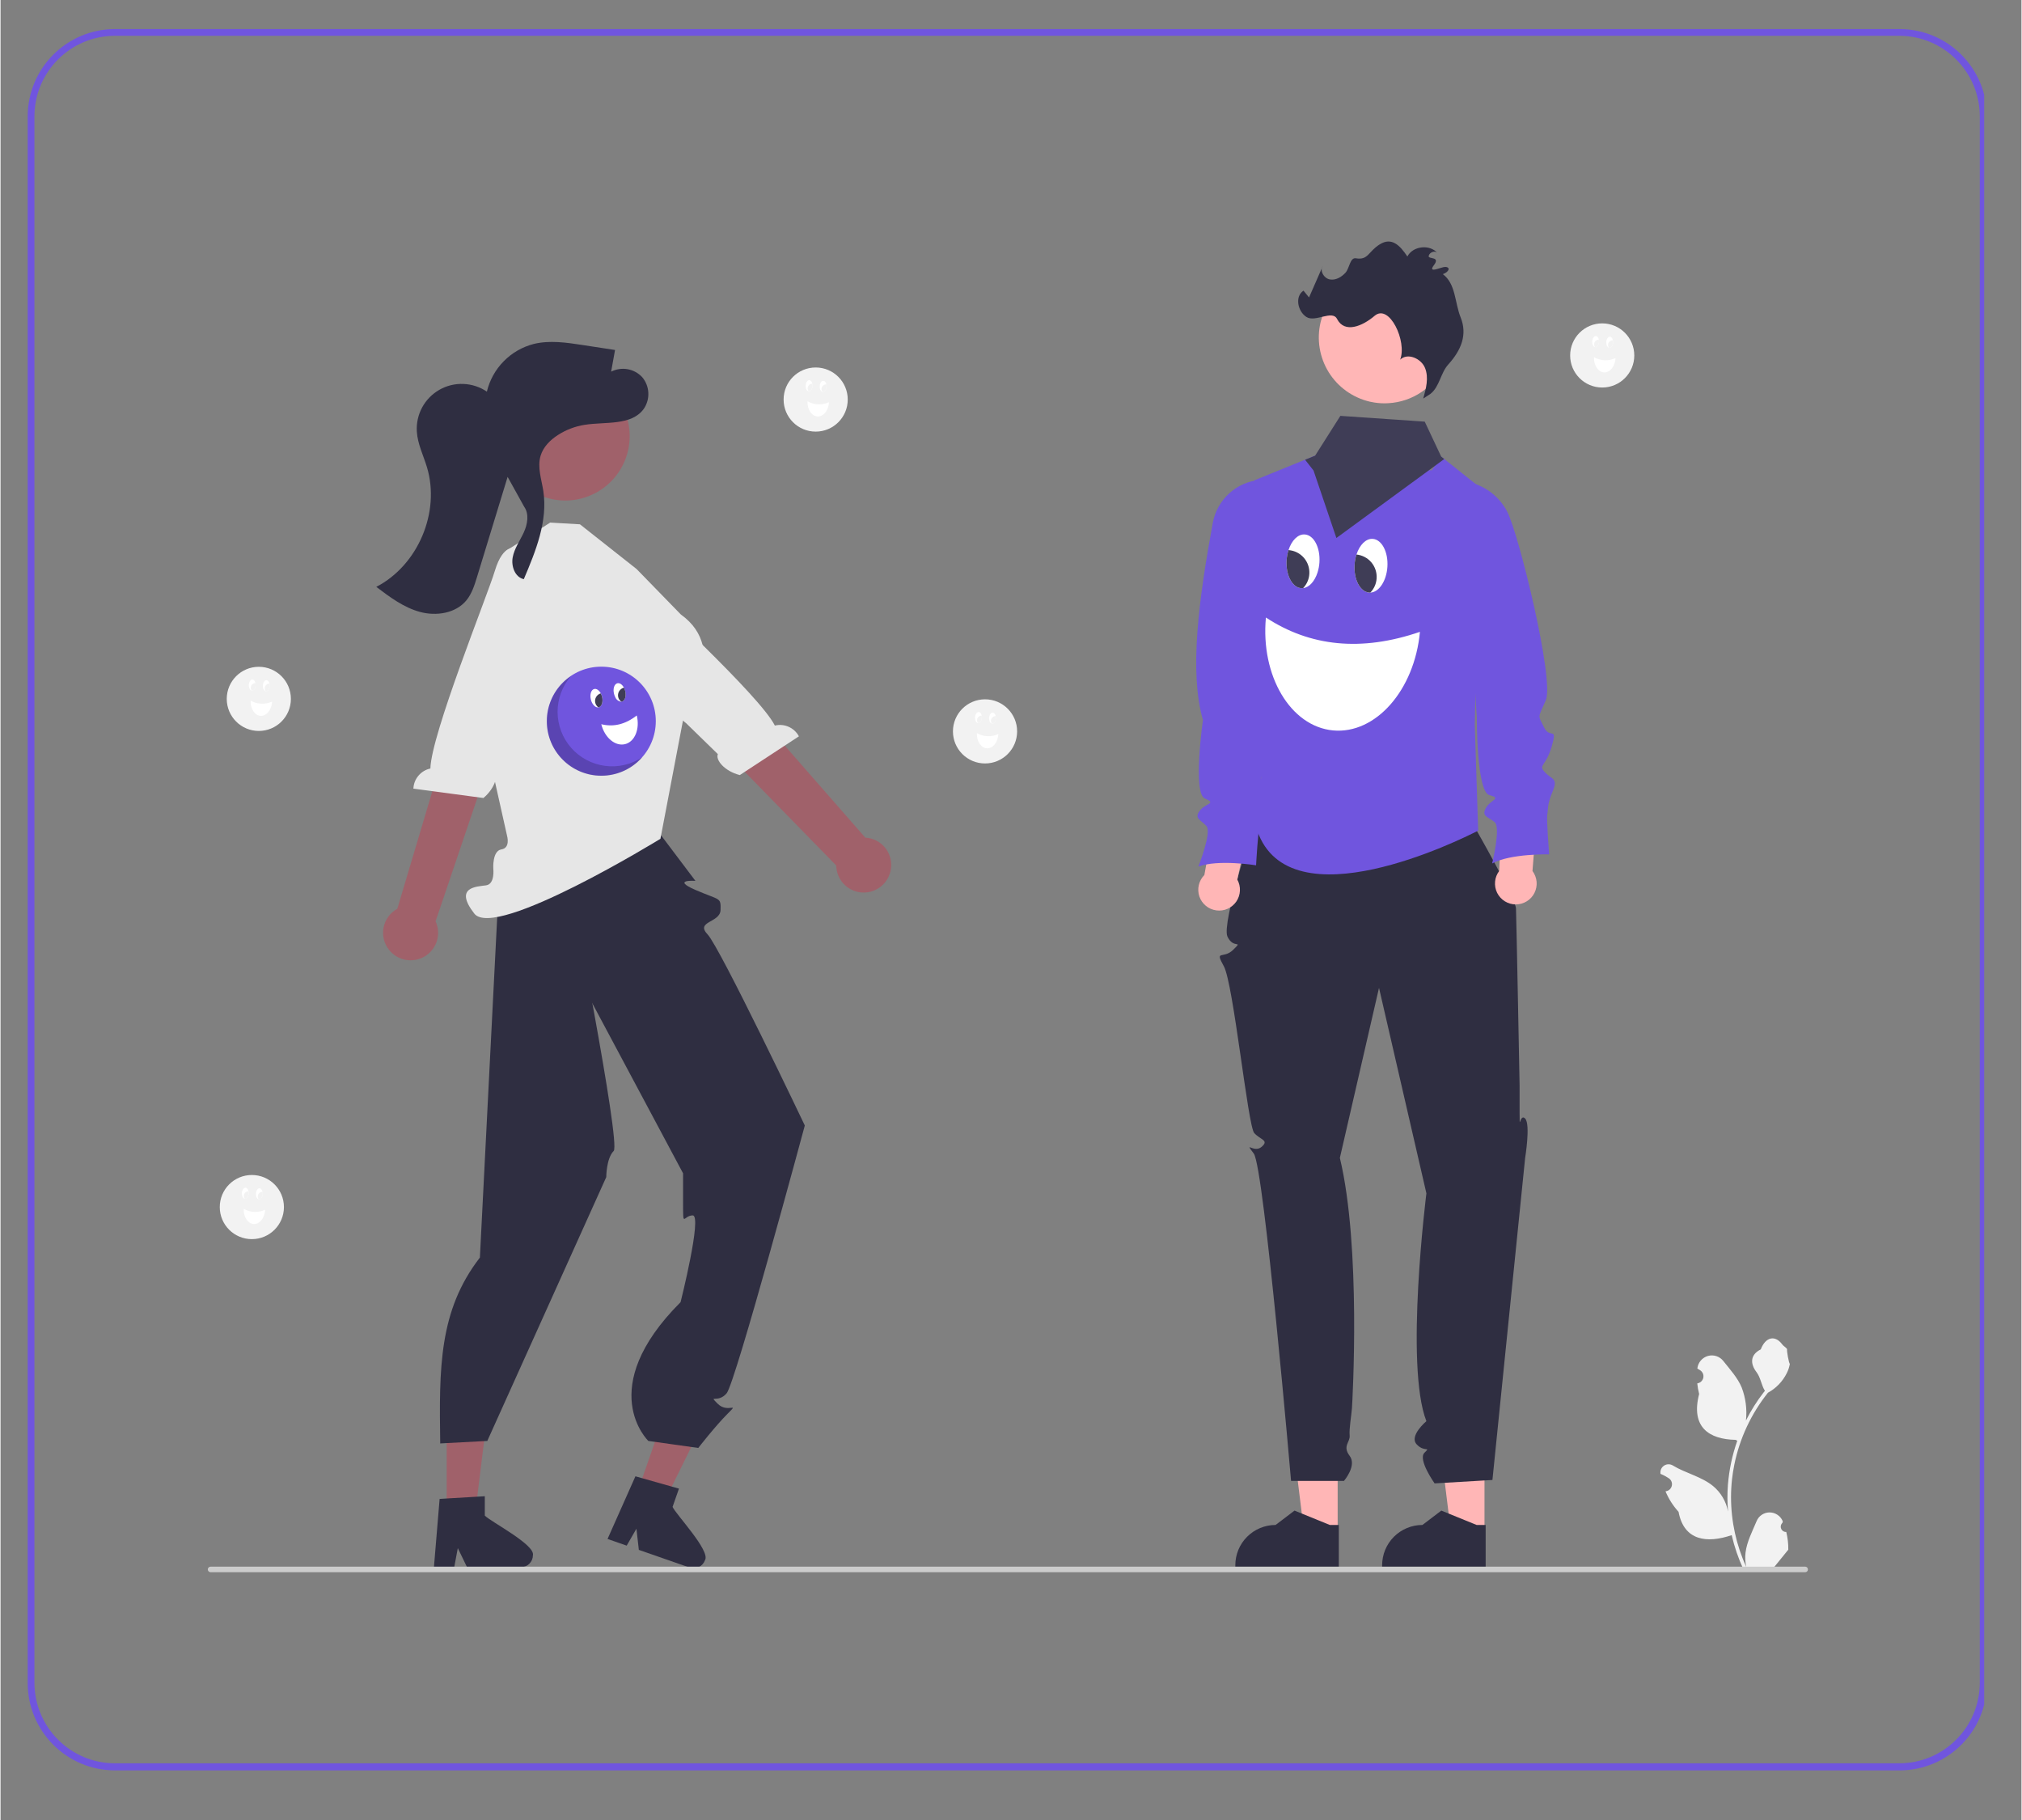 <svg xmlns="http://www.w3.org/2000/svg" xmlns:xlink="http://www.w3.org/1999/xlink" width="300" viewBox="0 0 224.88 202.5" height="270" preserveAspectRatio="xMidYMid meet"><rect x="0" y="0" width="224.88" height="202.5" fill="#808080" stroke="none"/><defs><clipPath id="1e2f508dad"><path d="M 3.023 3.234 L 220.734 3.234 L 220.734 197 L 3.023 197 Z M 3.023 3.234 " clip-rule="nonzero"></path></clipPath><clipPath id="4cc0162197"><path d="M 12.746 3.234 L 211.309 3.234 C 216.68 3.234 221.035 7.586 221.035 12.957 L 221.035 187.254 C 221.035 192.625 216.68 196.98 211.309 196.98 L 12.746 196.98 C 7.375 196.98 3.023 192.625 3.023 187.254 L 3.023 12.957 C 3.023 7.586 7.375 3.234 12.746 3.234 Z M 12.746 3.234 " clip-rule="nonzero"></path></clipPath><clipPath id="711fa5f88a"><path d="M 23.062 174 L 201.121 174 L 201.121 175 L 23.062 175 Z M 23.062 174 " clip-rule="nonzero"></path></clipPath></defs><g clip-path="url(#1e2f508dad)"><g clip-path="url(#4cc0162197)"><path stroke-linecap="butt" transform="matrix(0.748, 0, 0, 0.748, 3.022, 3.233)" fill="none" stroke-linejoin="miter" d="M 12.997 0.002 L 278.401 0.002 C 285.58 0.002 291.402 5.818 291.402 12.998 L 291.402 245.967 C 291.402 253.146 285.58 258.968 278.401 258.968 L 12.997 258.968 C 5.818 258.968 0.002 253.146 0.002 245.967 L 0.002 12.998 C 0.002 5.818 5.818 0.002 12.997 0.002 Z M 12.997 0.002 " stroke="#7055de" stroke-width="2" stroke-opacity="1" stroke-miterlimit="4"></path></g></g><path fill="#a0616a" d="M 70.879 165.996 L 73.879 167.043 L 79.348 155.965 L 74.914 154.418 Z M 70.879 165.996 " fill-opacity="1" fill-rule="nonzero"></path><path fill="#2f2e41" d="M 74.781 167.664 L 75.492 165.629 L 74.688 165.402 L 71.406 164.473 L 70.648 164.258 L 67.703 170.875 L 67.547 171.23 L 69.676 171.973 L 69.871 171.633 L 70.758 170.094 L 70.98 172.02 L 71.027 172.445 L 76.68 174.414 C 77.016 174.531 77.387 174.508 77.707 174.352 C 78.027 174.199 78.273 173.922 78.391 173.586 C 79.02 172.555 75.16 168.508 74.781 167.664 Z M 74.781 167.664 " fill-opacity="1" fill-rule="nonzero"></path><path fill="#a0616a" d="M 49.645 168.34 L 52.824 168.34 L 54.336 156.078 L 49.645 156.078 Z M 49.645 168.34 " fill-opacity="1" fill-rule="nonzero"></path><path fill="#2f2e41" d="M 53.887 168.629 L 53.887 166.477 L 53.051 166.527 L 49.648 166.727 L 48.859 166.777 L 48.258 173.992 L 48.227 174.379 L 50.484 174.379 L 50.555 173.996 L 50.883 172.25 L 51.73 173.996 L 51.914 174.379 L 57.898 174.379 C 58.258 174.379 58.598 174.234 58.848 173.984 C 59.102 173.73 59.242 173.391 59.242 173.035 C 59.496 171.855 54.52 169.305 53.887 168.629 Z M 53.887 168.629 " fill-opacity="1" fill-rule="nonzero"></path><path fill="#2f2e41" d="M 72.332 91.391 L 77.324 98.008 C 77.324 98.008 74.57 97.816 77.324 99.016 C 80.082 100.215 80.16 99.793 80.121 101.246 C 80.082 102.695 77.273 102.48 78.68 103.969 C 80.082 105.453 89.496 125.227 89.496 125.227 C 89.496 125.227 81.785 153.855 80.797 155.023 C 79.809 156.191 78.703 155.086 79.809 156.191 C 80.91 157.293 82.289 155.914 80.91 157.293 C 79.531 158.672 77.641 161.105 77.641 161.105 L 72.086 160.324 C 72.086 160.324 66.02 154.535 75.672 144.883 C 75.672 144.883 78.102 135.23 77.023 135.23 C 75.949 135.234 75.949 136.789 75.949 133.668 L 75.949 130.547 L 63.168 106.605 C 63.168 106.605 55.012 100.242 55.141 97.332 C 55.266 94.426 72.332 91.391 72.332 91.391 Z M 72.332 91.391 " fill-opacity="1" fill-rule="nonzero"></path><path fill="#2f2e41" d="M 63.266 98.008 C 63.266 98.008 69.055 127.238 68.227 128.062 C 67.402 128.891 67.402 130.969 67.402 130.969 L 54.164 160.324 L 48.926 160.602 C 48.801 152.203 48.77 145.832 53.34 139.922 L 55.543 96.629 Z M 63.266 98.008 " fill-opacity="1" fill-rule="nonzero"></path><path fill="#e6e6e6" d="M 70.781 63.316 L 64.473 58.336 L 61.16 58.145 L 56.242 61.293 L 55.039 67.434 L 52.191 74.348 L 56.367 93.008 C 56.367 93.008 56.758 94.348 55.734 94.508 C 54.707 94.668 54.832 96.641 54.832 96.641 C 54.832 96.641 55.039 98.352 54.043 98.504 C 53.047 98.652 50.391 98.652 52.715 101.645 C 55.039 104.633 73.43 93.328 73.43 93.328 L 76.102 79.312 C 76.102 79.312 81.281 72.355 75.703 68.371 Z M 70.781 63.316 " fill-opacity="1" fill-rule="nonzero"></path><path fill="#a0616a" d="M 43.234 105.688 C 42.957 105.34 42.758 104.938 42.652 104.504 C 42.547 104.07 42.539 103.621 42.625 103.188 C 42.715 102.75 42.895 102.34 43.16 101.98 C 43.422 101.621 43.762 101.328 44.152 101.113 L 52.09 74.473 L 57.055 76.973 L 48.41 102.508 C 48.723 103.188 48.777 103.957 48.562 104.676 C 48.344 105.391 47.871 106.004 47.234 106.395 C 46.598 106.785 45.836 106.93 45.102 106.801 C 44.363 106.672 43.699 106.273 43.234 105.688 Z M 43.234 105.688 " fill-opacity="1" fill-rule="nonzero"></path><path fill="#e6e6e6" d="M 57.383 61.043 C 57.383 61.043 55.965 60.289 54.992 63.555 C 54.215 66.164 47.91 81.727 47.832 85.508 C 47.312 85.617 46.844 85.898 46.504 86.305 C 46.16 86.707 45.961 87.215 45.941 87.746 L 53.734 88.789 C 55.098 87.641 55.453 86.09 54.926 85.629 L 56.621 81.008 L 63.68 66.301 L 58.418 61.57 Z M 57.383 61.043 " fill-opacity="1" fill-rule="nonzero"></path><path fill="#a0616a" d="M 99.035 96.926 C 99.133 96.492 99.141 96.043 99.047 95.605 C 98.953 95.172 98.77 94.762 98.5 94.406 C 98.234 94.051 97.891 93.758 97.5 93.551 C 97.105 93.34 96.672 93.223 96.227 93.199 L 78.02 72.402 L 74.156 77.012 L 92.992 96.297 C 93.004 97.043 93.289 97.762 93.793 98.316 C 94.297 98.867 94.988 99.215 95.734 99.293 C 96.477 99.371 97.227 99.172 97.832 98.734 C 98.441 98.301 98.867 97.656 99.035 96.926 Z M 99.035 96.926 " fill-opacity="1" fill-rule="nonzero"></path><path fill="#e6e6e6" d="M 66.973 62.801 C 66.973 62.801 67.926 61.508 70.211 64.027 C 72.043 66.047 84.457 77.352 86.164 80.73 C 86.68 80.602 87.223 80.652 87.707 80.871 C 88.191 81.086 88.59 81.457 88.84 81.926 L 82.262 86.238 C 80.535 85.793 79.543 84.547 79.82 83.906 L 76.293 80.469 L 63.566 70.262 L 66.266 63.723 Z M 66.973 62.801 " fill-opacity="1" fill-rule="nonzero"></path><path fill="#a0616a" d="M 69.52 51.125 C 70.953 47.441 69.129 43.289 65.441 41.855 C 61.758 40.426 57.609 42.25 56.176 45.934 C 54.742 49.621 56.566 53.77 60.254 55.203 C 63.938 56.637 68.086 54.809 69.52 51.125 Z M 69.52 51.125 " fill-opacity="1" fill-rule="nonzero"></path><path fill="#2f2e41" d="M 71.402 41.965 C 70.973 41.5 70.402 41.191 69.777 41.078 C 69.152 40.969 68.508 41.066 67.945 41.352 C 68.09 40.547 68.234 39.746 68.379 38.941 C 67.18 38.758 65.984 38.574 64.785 38.391 C 62.98 38.113 61.117 37.84 59.344 38.266 C 58.07 38.594 56.91 39.258 55.992 40.195 C 55.07 41.129 54.422 42.297 54.117 43.574 C 53.344 43.051 52.438 42.754 51.504 42.719 C 50.57 42.68 49.645 42.906 48.832 43.371 C 48.02 43.836 47.355 44.516 46.91 45.34 C 46.469 46.16 46.266 47.094 46.324 48.023 C 46.41 49.398 47.051 50.664 47.449 51.98 C 48.957 56.988 46.457 62.895 41.812 65.297 C 43.309 66.43 44.855 67.59 46.664 68.082 C 48.477 68.578 50.641 68.25 51.836 66.801 C 52.445 66.059 52.738 65.117 53.02 64.199 C 54.156 60.484 55.293 56.77 56.426 53.059 L 58.262 56.371 C 58.848 57.191 58.641 58.34 58.219 59.254 C 57.793 60.168 57.18 61.016 56.992 62.008 C 56.805 62.996 57.242 64.223 58.227 64.441 C 59.555 61.316 60.914 57.984 60.398 54.625 C 60.195 53.316 59.715 51.977 60.094 50.711 C 60.387 49.73 61.156 48.961 62.016 48.406 C 62.914 47.824 63.926 47.438 64.98 47.27 C 67.312 46.898 70.219 47.398 71.59 45.473 C 71.941 44.949 72.117 44.32 72.082 43.688 C 72.051 43.055 71.812 42.449 71.402 41.965 Z M 71.402 41.965 " fill-opacity="1" fill-rule="nonzero"></path><path fill="#7055de" d="M 66.852 86.305 C 70.199 86.305 72.914 83.59 72.914 80.238 C 72.914 76.891 70.199 74.176 66.852 74.176 C 63.504 74.176 60.789 76.891 60.789 80.238 C 60.789 83.59 63.504 86.305 66.852 86.305 Z M 66.852 86.305 " fill-opacity="1" fill-rule="nonzero"></path><path fill="#ffffff" d="M 68.266 77.195 C 68.297 77.324 68.344 77.453 68.406 77.574 C 68.461 77.707 68.551 77.828 68.668 77.914 C 68.785 78.004 68.922 78.055 69.066 78.07 C 69.09 78.07 69.113 78.066 69.137 78.059 C 69.398 77.996 69.555 77.684 69.559 77.289 C 69.559 77.152 69.543 77.02 69.508 76.887 C 69.477 76.758 69.43 76.629 69.367 76.512 C 69.184 76.164 68.895 75.957 68.637 76.023 C 68.293 76.105 68.125 76.633 68.266 77.195 Z M 68.266 77.195 " fill-opacity="1" fill-rule="nonzero"></path><path fill="#3f3d56" d="M 68.734 77.57 C 68.781 77.77 68.902 77.945 69.07 78.066 C 69.094 78.066 69.117 78.062 69.141 78.059 C 69.398 77.992 69.559 77.68 69.559 77.289 C 69.559 77.152 69.543 77.016 69.512 76.887 C 69.48 76.754 69.434 76.629 69.371 76.512 C 69.145 76.566 68.953 76.711 68.832 76.91 C 68.715 77.105 68.68 77.344 68.734 77.57 Z M 68.734 77.57 " fill-opacity="1" fill-rule="nonzero"></path><path fill="#ffffff" d="M 65.688 77.832 C 65.82 78.371 66.188 78.75 66.52 78.707 C 66.535 78.703 66.551 78.699 66.562 78.699 C 66.906 78.613 67.07 78.086 66.934 77.523 C 66.902 77.395 66.855 77.27 66.793 77.148 C 66.609 76.801 66.32 76.594 66.059 76.66 C 65.715 76.746 65.551 77.27 65.688 77.832 Z M 65.688 77.832 " fill-opacity="1" fill-rule="nonzero"></path><path fill="#3f3d56" d="M 66.18 78.199 C 66.23 78.402 66.352 78.582 66.52 78.703 C 66.535 78.699 66.547 78.699 66.562 78.695 C 66.906 78.609 67.07 78.086 66.934 77.523 C 66.898 77.391 66.852 77.266 66.789 77.148 C 66.57 77.211 66.387 77.355 66.273 77.551 C 66.16 77.746 66.125 77.98 66.18 78.199 Z M 66.18 78.199 " fill-opacity="1" fill-rule="nonzero"></path><path fill="#ffffff" d="M 70.797 79.605 C 71.164 81.098 70.582 82.531 69.492 82.797 C 68.402 83.066 67.219 82.074 66.848 80.578 C 68.195 80.914 69.512 80.609 70.797 79.605 Z M 70.797 79.605 " fill-opacity="1" fill-rule="nonzero"></path><path fill="#000000" d="M 60.965 81.711 C 60.668 80.5 60.75 79.23 61.199 78.07 C 61.648 76.91 62.441 75.914 63.477 75.219 C 62.512 76.328 61.98 77.75 61.984 79.219 C 61.992 80.688 62.527 82.105 63.5 83.211 C 64.473 84.312 65.809 85.023 67.266 85.215 C 68.723 85.406 70.199 85.059 71.422 84.242 C 70.691 85.078 69.75 85.699 68.691 86.035 C 67.633 86.371 66.504 86.414 65.426 86.152 C 64.348 85.891 63.359 85.34 62.574 84.555 C 61.785 83.773 61.23 82.789 60.965 81.711 Z M 60.965 81.711 " fill-opacity="0.2" fill-rule="nonzero"></path><path fill="#f2f2f2" d="M 198.707 170.449 C 198.586 170.457 198.469 170.426 198.367 170.359 C 198.266 170.297 198.188 170.203 198.141 170.09 C 198.094 169.98 198.082 169.859 198.109 169.742 C 198.133 169.625 198.195 169.516 198.281 169.434 L 198.324 169.277 C 198.316 169.262 198.312 169.25 198.309 169.238 C 198.188 168.953 197.984 168.707 197.723 168.539 C 197.465 168.367 197.164 168.277 196.852 168.277 C 196.543 168.277 196.238 168.371 195.98 168.543 C 195.723 168.715 195.523 168.961 195.406 169.25 C 194.93 170.391 194.324 171.535 194.176 172.746 C 194.109 173.281 194.141 173.82 194.258 174.348 C 193.145 171.914 192.566 169.27 192.562 166.594 C 192.562 165.926 192.598 165.254 192.672 164.586 C 192.734 164.039 192.82 163.496 192.93 162.957 C 193.527 160.031 194.809 157.289 196.672 154.957 C 197.574 154.465 198.305 153.707 198.762 152.789 C 198.93 152.457 199.047 152.105 199.109 151.742 C 199.008 151.754 198.727 150.203 198.805 150.109 C 198.664 149.895 198.41 149.789 198.254 149.578 C 197.484 148.535 196.422 148.715 195.871 150.137 C 194.688 150.73 194.676 151.723 195.402 152.676 C 195.863 153.281 195.926 154.102 196.332 154.75 C 196.289 154.801 196.246 154.855 196.203 154.906 C 195.441 155.887 194.777 156.941 194.223 158.051 C 194.355 156.805 194.195 155.551 193.75 154.379 C 193.297 153.293 192.453 152.375 191.707 151.434 C 191.512 151.18 191.242 150.992 190.938 150.891 C 190.633 150.789 190.309 150.781 189.996 150.867 C 189.688 150.953 189.41 151.129 189.203 151.371 C 188.992 151.613 188.859 151.91 188.82 152.23 C 188.82 152.242 188.816 152.258 188.816 152.27 C 188.926 152.332 189.035 152.398 189.141 152.469 C 189.273 152.559 189.375 152.688 189.438 152.836 C 189.496 152.984 189.508 153.145 189.477 153.301 C 189.441 153.457 189.359 153.602 189.242 153.711 C 189.125 153.82 188.977 153.891 188.82 153.918 L 188.805 153.918 C 188.844 154.316 188.914 154.711 189.012 155.102 C 188.059 158.797 190.121 160.145 193.066 160.203 C 193.133 160.238 193.195 160.27 193.258 160.301 C 192.699 161.887 192.348 163.539 192.215 165.215 C 192.141 166.203 192.145 167.195 192.23 168.184 L 192.223 168.148 C 192.012 167.051 191.426 166.059 190.566 165.344 C 189.289 164.293 187.484 163.906 186.105 163.066 C 185.961 162.973 185.789 162.922 185.617 162.922 C 185.441 162.918 185.27 162.969 185.125 163.062 C 184.977 163.156 184.859 163.289 184.785 163.445 C 184.715 163.605 184.688 163.781 184.711 163.953 L 184.715 163.988 C 184.922 164.074 185.121 164.168 185.312 164.277 C 185.426 164.34 185.531 164.406 185.637 164.477 C 185.773 164.566 185.875 164.691 185.934 164.84 C 185.996 164.988 186.008 165.152 185.973 165.309 C 185.938 165.465 185.855 165.609 185.742 165.719 C 185.625 165.828 185.477 165.898 185.316 165.922 L 185.301 165.926 C 185.289 165.926 185.281 165.93 185.27 165.93 C 185.621 166.77 186.113 167.539 186.723 168.211 C 187.32 171.438 189.887 171.742 192.633 170.805 L 192.637 170.805 C 192.938 172.113 193.375 173.387 193.938 174.605 L 198.59 174.605 C 198.609 174.555 198.621 174.5 198.637 174.449 C 198.207 174.477 197.773 174.449 197.352 174.371 C 197.695 173.949 198.039 173.52 198.387 173.098 C 198.395 173.09 198.402 173.082 198.406 173.074 C 198.582 172.855 198.758 172.641 198.934 172.422 C 198.945 171.758 198.867 171.098 198.707 170.449 Z M 198.707 170.449 " fill-opacity="1" fill-rule="nonzero"></path><g clip-path="url(#711fa5f88a)"><path fill="#cccccc" d="M 23.062 174.621 C 23.062 174.66 23.07 174.703 23.086 174.738 C 23.102 174.777 23.125 174.809 23.152 174.84 C 23.18 174.867 23.215 174.891 23.254 174.906 C 23.289 174.922 23.328 174.93 23.371 174.93 L 200.816 174.93 C 200.898 174.93 200.977 174.895 201.031 174.84 C 201.09 174.781 201.121 174.703 201.121 174.621 C 201.121 174.539 201.09 174.461 201.031 174.402 C 200.977 174.348 200.898 174.312 200.816 174.312 L 23.371 174.312 C 23.328 174.312 23.289 174.32 23.254 174.336 C 23.215 174.352 23.18 174.375 23.152 174.402 C 23.125 174.434 23.102 174.465 23.086 174.504 C 23.07 174.543 23.062 174.582 23.062 174.621 Z M 23.062 174.621 " fill-opacity="1" fill-rule="nonzero"></path></g><path fill="#ffb6b6" d="M 148.789 170.387 L 145.043 170.387 L 143.262 155.941 L 148.789 155.941 Z M 148.789 170.387 " fill-opacity="1" fill-rule="nonzero"></path><path fill="#2f2e41" d="M 148.918 174.301 L 137.402 174.301 L 137.402 174.156 C 137.402 172.965 137.871 171.824 138.715 170.984 C 139.555 170.145 140.695 169.672 141.883 169.672 L 143.988 168.074 L 147.914 169.672 L 148.918 169.672 Z M 148.918 174.301 " fill-opacity="1" fill-rule="nonzero"></path><path fill="#ffb6b6" d="M 165.129 170.387 L 161.383 170.387 L 159.602 155.941 L 165.129 155.941 Z M 165.129 170.387 " fill-opacity="1" fill-rule="nonzero"></path><path fill="#2f2e41" d="M 165.258 174.301 L 153.738 174.301 L 153.738 174.156 C 153.738 172.965 154.211 171.824 155.051 170.984 C 155.895 170.145 157.031 169.672 158.223 169.672 L 160.324 168.074 L 164.25 169.672 L 165.258 169.672 Z M 165.258 174.301 " fill-opacity="1" fill-rule="nonzero"></path><path fill="#2f2e41" d="M 139.461 91.676 C 139.461 91.676 135.859 102.742 136.523 104.199 C 137.188 105.656 138.324 104.52 137.188 105.656 C 136.055 106.789 135.062 105.586 136.125 107.512 C 137.188 109.438 138.801 125.305 139.508 126.07 C 140.215 126.84 141.188 126.859 140.324 127.605 C 139.457 128.352 138.324 126.84 139.457 128.352 C 140.594 129.867 143.605 164.773 143.605 164.773 L 149.488 164.773 C 149.488 164.773 150.953 163.082 150.125 161.984 C 149.293 160.887 150.195 160.461 150.125 159.727 C 150.051 158.992 150.328 157.41 150.379 156.691 C 150.43 155.969 151.422 138.766 149.035 128.832 L 153.391 109.914 L 158.664 132.777 C 158.664 132.777 156.238 151.957 158.664 158.125 C 158.664 158.125 156.711 159.754 157.578 160.699 C 158.445 161.641 159.203 160.887 158.445 161.641 C 157.688 162.398 159.578 165.047 159.578 165.047 L 166.012 164.668 L 169.652 128.832 C 169.652 128.832 170.266 125.094 169.652 124.453 C 169.035 123.812 169.035 126.082 169.035 123.812 L 169.035 120.785 C 169.035 120.785 168.68 102.172 168.633 101.078 C 168.586 99.98 164.047 92.039 164.047 92.039 Z M 139.461 91.676 " fill-opacity="1" fill-rule="nonzero"></path><path fill="#7055de" d="M 139.516 53.445 L 139.516 75.27 C 140.223 77.383 140.586 79.598 140.594 81.824 C 140.57 85.535 139.754 89.809 139.758 91.68 C 139.746 91.926 139.773 92.176 139.836 92.414 C 143.449 102.883 162.562 93.371 164.301 92.48 C 164.383 92.438 164.426 92.414 164.426 92.414 L 164.047 80.688 L 164.113 77.316 L 164.559 54.188 L 164.16 53.867 L 160.652 51.07 L 160.309 50.797 L 159.258 52.332 L 149.867 51.688 L 146.281 50.695 L 145.164 51.148 L 140.125 53.199 Z M 139.516 53.445 " fill-opacity="1" fill-rule="nonzero"></path><path fill="#ffb6b6" d="M 133.957 97.355 L 135.191 90.535 L 139.184 90.699 L 137.621 97.863 C 137.832 98.238 137.934 98.668 137.914 99.098 C 137.898 99.531 137.758 99.945 137.516 100.305 C 137.27 100.66 136.934 100.941 136.539 101.117 C 136.145 101.293 135.707 101.352 135.281 101.293 C 134.852 101.234 134.449 101.059 134.117 100.781 C 133.785 100.508 133.535 100.145 133.398 99.734 C 133.262 99.328 133.242 98.887 133.34 98.469 C 133.438 98.047 133.652 97.664 133.957 97.355 Z M 133.957 97.355 " fill-opacity="1" fill-rule="nonzero"></path><path fill="#7055de" d="M 140.129 53.398 C 142.18 53.93 143.352 56.59 144.074 58.582 C 145.004 61.145 143.496 76.941 141.664 79.242 C 140.246 81.031 140.582 80.688 141.051 82.168 C 141.52 83.645 142.602 82.203 141.629 84.406 C 140.652 86.605 139.824 86.207 140.473 87.148 C 141.121 88.086 141.879 87.977 141.051 89.387 C 140.219 90.793 140.293 91.297 140.109 91.84 C 139.93 92.379 139.711 96.277 139.711 96.277 C 139.711 96.277 135.488 95.59 133.289 96.422 C 133.289 96.422 134.805 92.594 134.191 91.91 C 133.578 91.223 132.785 91.078 133.434 90.215 C 134.086 89.348 135.383 89.418 134.012 88.84 C 132.641 88.266 133.797 80.109 133.797 80.109 C 132.258 74.738 133.332 66.711 134.891 58.184 C 135.121 56.926 135.758 55.773 136.703 54.91 C 137.648 54.043 138.852 53.512 140.129 53.398 Z M 140.129 53.398 " fill-opacity="1" fill-rule="nonzero"></path><path fill="#ffb6b6" d="M 166.766 96.906 L 167.062 89.984 L 171.043 89.602 L 170.469 96.91 C 170.727 97.258 170.887 97.668 170.926 98.098 C 170.965 98.527 170.883 98.957 170.691 99.344 C 170.5 99.73 170.203 100.055 169.836 100.281 C 169.469 100.508 169.043 100.629 168.613 100.629 C 168.18 100.629 167.758 100.508 167.391 100.281 C 167.023 100.051 166.73 99.727 166.535 99.34 C 166.344 98.953 166.266 98.52 166.305 98.09 C 166.344 97.66 166.504 97.25 166.766 96.906 Z M 166.766 96.906 " fill-opacity="1" fill-rule="nonzero"></path><path fill="#7055de" d="M 162.605 53.512 L 162.719 53.527 C 163.754 53.648 164.746 54.023 165.609 54.613 C 166.469 55.207 167.172 56 167.656 56.926 C 168.922 59.336 172.934 75.676 171.949 77.918 C 171.035 80.008 171.074 79.496 171.738 80.898 C 172.402 82.301 173.281 80.723 172.613 83.035 C 171.945 85.348 171.07 85.066 171.84 85.91 C 172.609 86.75 173.348 86.543 172.715 88.047 C 172.082 89.555 172.223 90.047 172.117 90.605 C 172.012 91.168 172.324 95.059 172.324 95.059 C 172.324 95.059 168.047 94.953 165.98 96.07 C 165.98 96.07 166.965 92.074 166.262 91.48 C 165.562 90.883 164.754 90.848 165.281 89.902 C 165.809 88.957 167.105 88.852 165.668 88.465 C 164.23 88.078 164.273 79.84 164.273 79.84 Z M 162.605 53.512 " fill-opacity="1" fill-rule="nonzero"></path><path fill="#ffb6b6" d="M 152.355 44.688 C 152.523 44.723 152.691 44.758 152.859 44.785 C 153.371 44.867 153.891 44.895 154.41 44.863 C 155.762 44.793 157.066 44.348 158.18 43.578 C 159.293 42.809 160.168 41.746 160.715 40.508 C 161.262 39.273 161.457 37.906 161.273 36.566 C 161.094 35.227 160.543 33.961 159.688 32.914 C 158.828 31.867 157.699 31.078 156.422 30.633 C 155.145 30.188 153.77 30.105 152.449 30.398 C 151.125 30.688 149.91 31.336 148.938 32.277 C 147.961 33.215 147.266 34.402 146.926 35.715 C 146.91 35.773 146.898 35.828 146.883 35.891 C 146.441 37.781 146.773 39.77 147.797 41.422 C 148.824 43.07 150.461 44.242 152.355 44.688 Z M 152.355 44.688 " fill-opacity="1" fill-rule="nonzero"></path><path fill="#2f2e41" d="M 159.113 43.824 C 160.133 43.027 160.23 41.508 161.102 40.547 C 162.555 38.945 163.238 37.223 162.477 35.324 C 161.805 33.648 161.945 31.586 160.496 30.504 C 161.207 30.246 161.375 29.711 160.746 29.699 C 160.324 29.695 158.742 30.504 159.504 29.496 C 160.266 28.484 158.824 28.883 158.918 28.473 C 159.016 28.059 159.625 27.828 159.895 28.156 C 159.035 27.148 157.156 27.363 156.547 28.539 C 155.691 27.254 154.781 26.371 153.473 27.188 C 152.184 27.988 152.199 28.977 150.816 28.738 C 150.164 28.625 150.105 29.855 149.66 30.344 C 149.215 30.832 148.566 31.211 147.914 31.09 C 147.266 30.965 146.77 30.156 147.133 29.605 L 145.605 33.094 L 144.988 32.34 C 144.008 32.977 144.332 34.641 145.316 35.27 C 146.301 35.898 148.184 34.445 148.719 35.484 C 149.562 37.125 151.543 36.297 152.898 35.141 C 154.547 33.734 156.535 38.004 155.742 40.02 C 156.566 39.211 158.09 39.883 158.516 40.953 C 158.941 42.027 158.629 43.234 158.312 44.344 Z M 159.113 43.824 " fill-opacity="1" fill-rule="nonzero"></path><path fill="#3f3d56" d="M 145.164 51.152 L 145.418 51.477 L 146.105 52.352 L 148.648 59.859 L 160.652 51.074 L 160.309 50.801 L 158.48 46.914 L 149.09 46.27 L 146.281 50.699 Z M 145.164 51.152 " fill-opacity="1" fill-rule="nonzero"></path><path fill="#ffffff" d="M 157.945 70.301 C 157.34 76.801 153.012 81.707 148.281 81.27 C 143.547 80.828 140.199 75.203 140.805 68.707 C 145.715 71.93 151.402 72.543 157.945 70.301 Z M 157.945 70.301 " fill-opacity="1" fill-rule="nonzero"></path><path fill="#ffffff" d="M 146.762 62.57 C 146.738 62.957 146.664 63.34 146.547 63.707 C 146.234 64.676 145.629 65.355 144.949 65.434 C 144.879 65.445 144.809 65.445 144.742 65.441 C 143.98 65.391 143.379 64.59 143.172 63.488 C 143.105 63.109 143.082 62.723 143.109 62.336 C 143.133 61.953 143.203 61.574 143.32 61.211 C 143.66 60.141 144.363 59.414 145.129 59.465 C 146.137 59.531 146.867 60.922 146.762 62.57 Z M 146.762 62.57 " fill-opacity="1" fill-rule="nonzero"></path><path fill="#3f3d56" d="M 145.637 63.863 C 145.602 64.453 145.355 65.008 144.949 65.434 C 144.879 65.441 144.809 65.445 144.742 65.441 C 143.98 65.391 143.379 64.59 143.172 63.488 C 143.105 63.109 143.082 62.719 143.109 62.332 C 143.133 61.953 143.203 61.574 143.32 61.207 C 143.977 61.254 144.594 61.559 145.027 62.059 C 145.461 62.555 145.68 63.207 145.637 63.863 Z M 145.637 63.863 " fill-opacity="1" fill-rule="nonzero"></path><path fill="#ffffff" d="M 154.324 63.062 C 154.223 64.648 153.387 65.895 152.426 65.934 C 152.387 65.938 152.344 65.938 152.305 65.934 C 151.297 65.867 150.566 64.477 150.672 62.828 C 150.695 62.445 150.766 62.066 150.883 61.703 C 151.227 60.633 151.93 59.906 152.691 59.957 C 153.699 60.023 154.43 61.414 154.324 63.062 Z M 154.324 63.062 " fill-opacity="1" fill-rule="nonzero"></path><path fill="#3f3d56" d="M 153.125 64.352 C 153.09 64.945 152.84 65.504 152.426 65.934 C 152.387 65.934 152.344 65.934 152.305 65.93 C 151.297 65.867 150.566 64.473 150.672 62.824 C 150.695 62.441 150.766 62.066 150.883 61.699 C 151.527 61.766 152.121 62.078 152.539 62.57 C 152.957 63.066 153.168 63.703 153.125 64.352 Z M 153.125 64.352 " fill-opacity="1" fill-rule="nonzero"></path><path fill="#f2f2f2" d="M 90.707 48.023 C 92.676 48.023 94.273 46.426 94.273 44.453 C 94.273 42.484 92.676 40.887 90.707 40.887 C 88.734 40.887 87.137 42.484 87.137 44.453 C 87.137 46.426 88.734 48.023 90.707 48.023 Z M 90.707 48.023 " fill-opacity="1" fill-rule="nonzero"></path><path fill="#ffffff" d="M 91.156 42.973 C 91.152 43.051 91.156 43.129 91.172 43.207 C 91.18 43.293 91.211 43.375 91.262 43.445 C 91.312 43.512 91.383 43.566 91.461 43.598 C 91.477 43.602 91.492 43.605 91.504 43.605 C 91.66 43.613 91.805 43.461 91.871 43.238 C 91.891 43.164 91.906 43.086 91.91 43.004 C 91.914 42.926 91.906 42.848 91.891 42.77 C 91.844 42.543 91.719 42.379 91.559 42.371 C 91.352 42.359 91.172 42.629 91.156 42.973 Z M 91.156 42.973 " fill-opacity="1" fill-rule="nonzero"></path><path fill="#f2f2f2" d="M 91.355 43.262 C 91.352 43.383 91.391 43.504 91.465 43.598 C 91.477 43.602 91.492 43.605 91.508 43.605 C 91.664 43.613 91.805 43.461 91.871 43.238 C 91.895 43.164 91.906 43.086 91.91 43.004 C 91.914 42.926 91.906 42.848 91.891 42.77 C 91.758 42.766 91.625 42.812 91.523 42.906 C 91.422 42.996 91.363 43.125 91.355 43.262 Z M 91.355 43.262 " fill-opacity="1" fill-rule="nonzero"></path><path fill="#ffffff" d="M 89.594 42.898 C 89.578 43.227 89.723 43.5 89.918 43.531 C 89.926 43.531 89.934 43.531 89.945 43.531 C 90.152 43.543 90.332 43.273 90.348 42.934 C 90.352 42.852 90.344 42.773 90.328 42.695 C 90.285 42.469 90.156 42.305 90 42.297 C 89.789 42.289 89.609 42.559 89.594 42.898 Z M 89.594 42.898 " fill-opacity="1" fill-rule="nonzero"></path><path fill="#f2f2f2" d="M 89.809 43.188 C 89.805 43.312 89.844 43.434 89.918 43.527 C 89.926 43.531 89.934 43.531 89.945 43.531 C 90.152 43.543 90.332 43.273 90.348 42.93 C 90.352 42.852 90.344 42.773 90.328 42.695 C 90.195 42.695 90.066 42.746 89.969 42.836 C 89.875 42.93 89.816 43.055 89.809 43.188 Z M 89.809 43.188 " fill-opacity="1" fill-rule="nonzero"></path><path fill="#ffffff" d="M 92.184 44.75 C 92.145 45.656 91.578 46.367 90.918 46.34 C 90.258 46.309 89.754 45.551 89.793 44.645 C 90.156 44.852 90.559 44.973 90.977 44.988 C 91.391 45.008 91.805 44.926 92.184 44.75 Z M 92.184 44.75 " fill-opacity="1" fill-rule="nonzero"></path><path fill="#f2f2f2" d="M 109.551 84.945 C 111.523 84.945 113.121 83.348 113.121 81.375 C 113.121 79.406 111.523 77.809 109.551 77.809 C 107.578 77.809 105.98 79.406 105.98 81.375 C 105.98 83.348 107.578 84.945 109.551 84.945 Z M 109.551 84.945 " fill-opacity="1" fill-rule="nonzero"></path><path fill="#ffffff" d="M 110.004 79.887 C 110 79.965 110.008 80.047 110.023 80.125 C 110.027 80.207 110.059 80.289 110.109 80.359 C 110.164 80.43 110.23 80.48 110.312 80.512 C 110.324 80.516 110.34 80.52 110.355 80.52 C 110.512 80.527 110.652 80.375 110.719 80.156 C 110.742 80.078 110.754 80 110.758 79.918 C 110.762 79.84 110.754 79.762 110.738 79.684 C 110.695 79.457 110.566 79.293 110.406 79.285 C 110.199 79.277 110.02 79.547 110.004 79.887 Z M 110.004 79.887 " fill-opacity="1" fill-rule="nonzero"></path><path fill="#f2f2f2" d="M 110.207 80.176 C 110.199 80.297 110.238 80.418 110.312 80.516 C 110.324 80.516 110.34 80.52 110.355 80.52 C 110.512 80.527 110.652 80.375 110.719 80.156 C 110.742 80.078 110.754 80 110.758 79.918 C 110.762 79.84 110.758 79.762 110.742 79.684 C 110.605 79.68 110.473 79.727 110.371 79.82 C 110.273 79.914 110.211 80.039 110.207 80.176 Z M 110.207 80.176 " fill-opacity="1" fill-rule="nonzero"></path><path fill="#ffffff" d="M 108.441 79.82 C 108.426 80.148 108.57 80.422 108.766 80.453 C 108.777 80.453 108.785 80.453 108.793 80.453 C 109 80.465 109.18 80.195 109.195 79.855 C 109.199 79.773 109.195 79.695 109.18 79.617 C 109.133 79.391 109.004 79.227 108.848 79.219 C 108.637 79.211 108.457 79.48 108.441 79.82 Z M 108.441 79.82 " fill-opacity="1" fill-rule="nonzero"></path><path fill="#f2f2f2" d="M 108.66 80.109 C 108.652 80.234 108.691 80.355 108.766 80.453 C 108.777 80.453 108.785 80.453 108.793 80.453 C 109 80.465 109.18 80.195 109.195 79.852 C 109.199 79.773 109.195 79.695 109.18 79.617 C 109.047 79.617 108.918 79.668 108.82 79.758 C 108.723 79.852 108.664 79.977 108.66 80.109 Z M 108.66 80.109 " fill-opacity="1" fill-rule="nonzero"></path><path fill="#ffffff" d="M 111.031 81.672 C 110.992 82.578 110.426 83.289 109.766 83.262 C 109.105 83.23 108.602 82.473 108.645 81.566 C 109.004 81.773 109.41 81.895 109.824 81.91 C 110.242 81.93 110.656 81.848 111.031 81.672 Z M 111.031 81.672 " fill-opacity="1" fill-rule="nonzero"></path><path fill="#f2f2f2" d="M 178.23 43.117 C 180.199 43.117 181.797 41.52 181.797 39.551 C 181.797 37.578 180.199 35.98 178.23 35.98 C 176.258 35.98 174.66 37.578 174.66 39.551 C 174.66 41.52 176.258 43.117 178.23 43.117 Z M 178.23 43.117 " fill-opacity="1" fill-rule="nonzero"></path><path fill="#ffffff" d="M 178.68 38.066 C 178.68 38.145 178.684 38.227 178.699 38.305 C 178.707 38.391 178.738 38.469 178.789 38.539 C 178.84 38.609 178.91 38.66 178.988 38.695 C 179.004 38.695 179.016 38.699 179.031 38.699 C 179.188 38.707 179.328 38.555 179.398 38.336 C 179.418 38.258 179.434 38.18 179.438 38.098 C 179.441 38.02 179.434 37.941 179.418 37.863 C 179.371 37.637 179.242 37.473 179.086 37.465 C 178.879 37.457 178.695 37.727 178.68 38.066 Z M 178.68 38.066 " fill-opacity="1" fill-rule="nonzero"></path><path fill="#f2f2f2" d="M 178.879 38.355 C 178.875 38.477 178.914 38.598 178.988 38.695 C 179 38.699 179.016 38.699 179.027 38.699 C 179.188 38.707 179.328 38.555 179.395 38.336 C 179.418 38.258 179.43 38.18 179.434 38.098 C 179.438 38.02 179.43 37.941 179.414 37.863 C 179.281 37.859 179.148 37.906 179.047 38 C 178.945 38.094 178.887 38.219 178.879 38.355 Z M 178.879 38.355 " fill-opacity="1" fill-rule="nonzero"></path><path fill="#ffffff" d="M 177.117 37.992 C 177.102 38.32 177.246 38.594 177.441 38.625 C 177.449 38.625 177.457 38.629 177.465 38.629 C 177.676 38.637 177.855 38.367 177.871 38.027 C 177.875 37.949 177.867 37.867 177.852 37.793 C 177.809 37.562 177.68 37.398 177.52 37.395 C 177.312 37.383 177.133 37.652 177.117 37.992 Z M 177.117 37.992 " fill-opacity="1" fill-rule="nonzero"></path><path fill="#f2f2f2" d="M 177.332 38.285 C 177.328 38.406 177.367 38.527 177.441 38.625 C 177.449 38.625 177.457 38.625 177.465 38.625 C 177.676 38.637 177.855 38.367 177.871 38.027 C 177.875 37.949 177.867 37.867 177.852 37.793 C 177.719 37.789 177.59 37.84 177.492 37.934 C 177.398 38.023 177.34 38.152 177.332 38.285 Z M 177.332 38.285 " fill-opacity="1" fill-rule="nonzero"></path><path fill="#ffffff" d="M 179.707 39.848 C 179.668 40.75 179.102 41.461 178.441 41.434 C 177.781 41.402 177.277 40.645 177.316 39.738 C 177.68 39.949 178.082 40.066 178.5 40.086 C 178.914 40.102 179.328 40.02 179.707 39.848 Z M 179.707 39.848 " fill-opacity="1" fill-rule="nonzero"></path><path fill="#f2f2f2" d="M 27.965 137.871 C 29.938 137.871 31.535 136.273 31.535 134.305 C 31.535 132.332 29.938 130.734 27.965 130.734 C 25.992 130.734 24.395 132.332 24.395 134.305 C 24.395 136.273 25.992 137.871 27.965 137.871 Z M 27.965 137.871 " fill-opacity="1" fill-rule="nonzero"></path><path fill="#ffffff" d="M 28.418 132.812 C 28.414 132.891 28.422 132.973 28.438 133.051 C 28.445 133.137 28.473 133.219 28.527 133.285 C 28.578 133.355 28.645 133.41 28.727 133.441 C 28.738 133.445 28.754 133.445 28.77 133.445 C 28.926 133.453 29.066 133.301 29.133 133.082 C 29.156 133.004 29.168 132.926 29.172 132.848 C 29.176 132.766 29.168 132.688 29.152 132.609 C 29.109 132.383 28.98 132.219 28.824 132.211 C 28.613 132.203 28.434 132.473 28.418 132.812 Z M 28.418 132.812 " fill-opacity="1" fill-rule="nonzero"></path><path fill="#f2f2f2" d="M 28.621 133.102 C 28.613 133.227 28.652 133.344 28.727 133.441 C 28.742 133.445 28.754 133.445 28.77 133.445 C 28.926 133.453 29.066 133.301 29.133 133.082 C 29.156 133.004 29.168 132.926 29.172 132.848 C 29.176 132.766 29.172 132.688 29.156 132.609 C 29.02 132.605 28.887 132.652 28.785 132.746 C 28.688 132.84 28.625 132.969 28.621 133.102 Z M 28.621 133.102 " fill-opacity="1" fill-rule="nonzero"></path><path fill="#ffffff" d="M 26.855 132.746 C 26.844 133.074 26.984 133.348 27.184 133.379 C 27.191 133.379 27.199 133.383 27.207 133.383 C 27.414 133.391 27.594 133.121 27.609 132.781 C 27.613 132.703 27.609 132.621 27.594 132.547 C 27.547 132.316 27.418 132.152 27.262 132.148 C 27.051 132.137 26.871 132.406 26.855 132.746 Z M 26.855 132.746 " fill-opacity="1" fill-rule="nonzero"></path><path fill="#f2f2f2" d="M 27.074 133.039 C 27.066 133.16 27.105 133.281 27.184 133.379 C 27.191 133.379 27.199 133.379 27.207 133.379 C 27.414 133.391 27.594 133.121 27.609 132.781 C 27.613 132.703 27.609 132.621 27.594 132.547 C 27.461 132.543 27.332 132.594 27.234 132.688 C 27.137 132.777 27.078 132.906 27.074 133.039 Z M 27.074 133.039 " fill-opacity="1" fill-rule="nonzero"></path><path fill="#ffffff" d="M 29.445 134.602 C 29.406 135.504 28.84 136.215 28.18 136.188 C 27.52 136.156 27.016 135.398 27.059 134.492 C 27.418 134.703 27.824 134.82 28.238 134.84 C 28.656 134.855 29.07 134.773 29.445 134.602 Z M 29.445 134.602 " fill-opacity="1" fill-rule="nonzero"></path><path fill="#f2f2f2" d="M 28.738 81.328 C 30.711 81.328 32.309 79.73 32.309 77.762 C 32.309 75.789 30.711 74.191 28.738 74.191 C 26.77 74.191 25.172 75.789 25.172 77.762 C 25.172 79.73 26.77 81.328 28.738 81.328 Z M 28.738 81.328 " fill-opacity="1" fill-rule="nonzero"></path><path fill="#ffffff" d="M 29.191 76.277 C 29.191 76.355 29.195 76.438 29.211 76.516 C 29.219 76.602 29.25 76.684 29.301 76.75 C 29.352 76.82 29.422 76.875 29.5 76.906 C 29.516 76.91 29.527 76.91 29.543 76.91 C 29.699 76.918 29.84 76.766 29.906 76.547 C 29.93 76.469 29.945 76.391 29.945 76.312 C 29.949 76.23 29.945 76.152 29.93 76.074 C 29.883 75.848 29.754 75.684 29.598 75.676 C 29.391 75.668 29.207 75.938 29.191 76.277 Z M 29.191 76.277 " fill-opacity="1" fill-rule="nonzero"></path><path fill="#f2f2f2" d="M 29.395 76.562 C 29.391 76.684 29.426 76.801 29.5 76.898 C 29.516 76.902 29.531 76.902 29.543 76.906 C 29.703 76.91 29.844 76.762 29.91 76.539 C 29.934 76.461 29.945 76.383 29.949 76.305 C 29.953 76.227 29.945 76.145 29.93 76.066 C 29.793 76.062 29.66 76.113 29.562 76.203 C 29.461 76.297 29.402 76.426 29.395 76.562 Z M 29.395 76.562 " fill-opacity="1" fill-rule="nonzero"></path><path fill="#ffffff" d="M 27.633 76.203 C 27.617 76.531 27.762 76.809 27.957 76.836 C 27.965 76.836 27.973 76.84 27.98 76.84 C 28.191 76.848 28.371 76.578 28.387 76.238 C 28.391 76.16 28.383 76.082 28.367 76.004 C 28.32 75.777 28.195 75.613 28.035 75.605 C 27.828 75.594 27.648 75.863 27.633 76.203 Z M 27.633 76.203 " fill-opacity="1" fill-rule="nonzero"></path><path fill="#f2f2f2" d="M 27.848 76.496 C 27.844 76.617 27.883 76.738 27.957 76.836 C 27.965 76.836 27.973 76.84 27.98 76.84 C 28.191 76.848 28.371 76.578 28.387 76.238 C 28.391 76.16 28.383 76.082 28.367 76.004 C 28.234 76 28.105 76.051 28.008 76.145 C 27.91 76.238 27.855 76.363 27.848 76.496 Z M 27.848 76.496 " fill-opacity="1" fill-rule="nonzero"></path><path fill="#ffffff" d="M 30.219 78.059 C 30.18 78.965 29.609 79.676 28.949 79.645 C 28.293 79.617 27.789 78.859 27.828 77.953 C 28.188 78.16 28.594 78.277 29.012 78.297 C 29.426 78.316 29.84 78.234 30.219 78.059 Z M 30.219 78.059 " fill-opacity="1" fill-rule="nonzero"></path></svg>